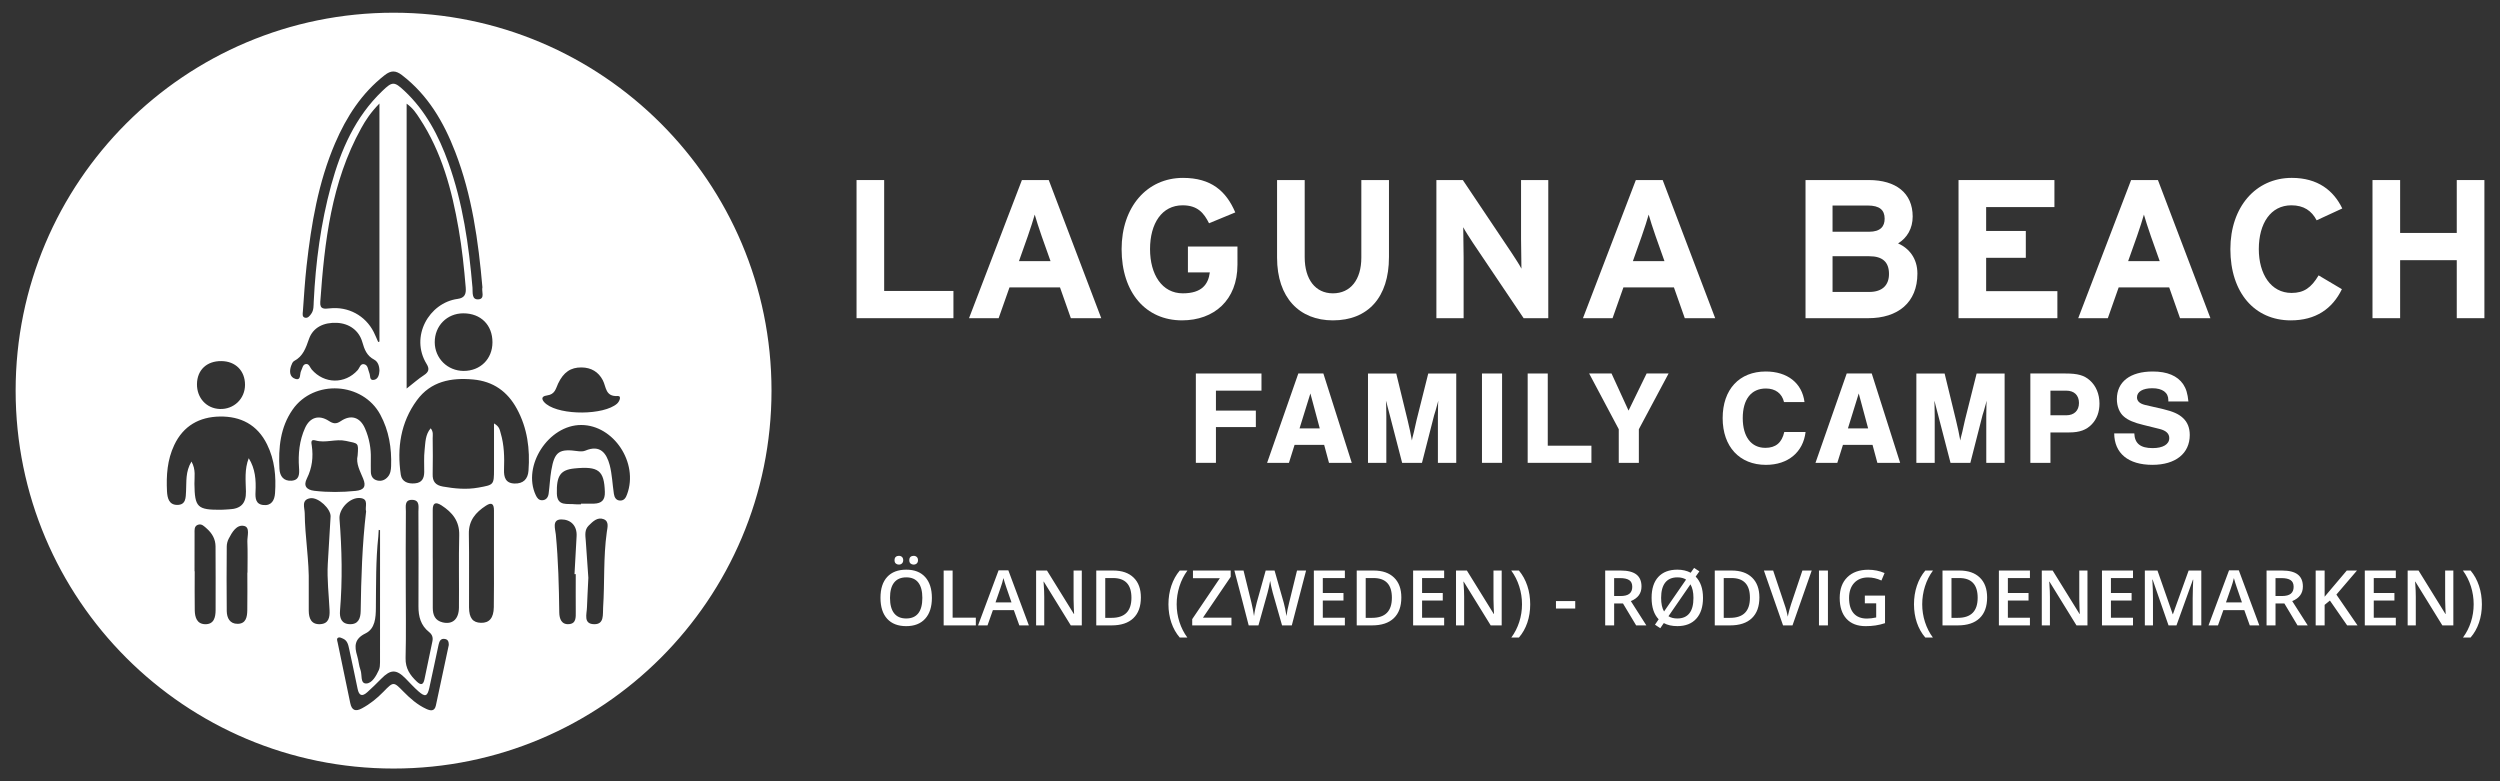 <svg xmlns="http://www.w3.org/2000/svg" xmlns:xlink="http://www.w3.org/1999/xlink" id="Laag_1" x="0px" y="0px" width="226.77px" height="70.871px" viewBox="0 0 226.77 70.871" xml:space="preserve"><rect x="0" y="0" width="226.77" height="70.871" fill="#333333" stroke="none"/><polygon fill="#FFFFFF" points="86.484,28.862 77.695,28.862 77.695,16.332 80.201,16.332 80.201,26.392 86.484,26.392 "></polygon><g>	<path fill="#FFFFFF" d="M95.292,23.688l-0.806-2.272c-0.251-0.734-0.501-1.486-0.627-1.951c-0.125,0.465-0.376,1.217-0.626,1.951  l-0.805,2.272H95.292z M99.892,28.862h-2.757l-0.984-2.792h-4.582l-0.984,2.792h-2.686l4.797-12.53h2.435L99.892,28.862z"></path>	<path fill="#FFFFFF" d="M112.247,24.012c0,3.222-2.13,5.047-5.03,5.047c-3.275,0-5.478-2.506-5.478-6.462  c0-3.813,2.291-6.461,5.567-6.461c2.561,0,3.92,1.198,4.744,3.132l-2.381,0.984c-0.465-0.931-1.038-1.629-2.398-1.629  c-1.879,0-2.953,1.646-2.953,3.974c0,2.31,1.091,4.01,2.972,4.01c1.718,0,2.308-0.805,2.451-1.897h-1.987v-2.345h4.494V24.012z"></path>	<path fill="#FFFFFF" d="M125.99,23.331c0,3.634-1.897,5.729-5.085,5.729c-3.023,0-5.065-2.041-5.065-5.692v-7.035h2.507v6.999  c0,2.005,0.967,3.275,2.559,3.275c1.594,0,2.578-1.234,2.578-3.239v-7.035h2.507V23.331z"></path>	<path fill="#FFFFFF" d="M140.442,28.862h-2.237l-4.602-6.838c-0.303-0.466-0.715-1.092-0.876-1.415c0,0.466,0.035,2.041,0.035,2.74  v5.513h-2.47v-12.53h2.398l4.439,6.623c0.305,0.465,0.716,1.092,0.877,1.414c0-0.466-0.035-2.04-0.035-2.738v-5.299h2.47V28.862z"></path>	<path fill="#FFFFFF" d="M150.981,23.688l-0.806-2.272c-0.251-0.734-0.502-1.486-0.627-1.951c-0.125,0.465-0.375,1.217-0.627,1.951  l-0.805,2.272H150.981z M155.581,28.862h-2.758l-0.984-2.792h-4.582l-0.984,2.792h-2.686l4.797-12.53h2.435L155.581,28.862z"></path>	<path fill="#FFFFFF" d="M171.347,24.853c0-1.073-0.573-1.611-1.79-1.611h-3.33v3.24h3.33  C170.774,26.481,171.347,25.837,171.347,24.853 M170.952,19.84c0-0.787-0.447-1.198-1.539-1.198h-3.187v2.38h3.313  C170.576,21.021,170.952,20.538,170.952,19.84 M173.924,24.816c0,2.632-1.772,4.046-4.456,4.046h-5.693v-12.53h5.746  c2.434,0,3.974,1.163,3.974,3.312c0,1.073-0.501,1.934-1.324,2.434C173.172,22.525,173.924,23.438,173.924,24.816"></path></g><polygon fill="#FFFFFF" points="186.621,28.862 177.654,28.862 177.654,16.332 186.353,16.332 186.353,18.784 180.159,18.784  180.159,20.95 183.757,20.95 183.757,23.385 180.159,23.385 180.159,26.41 186.621,26.41 "></polygon><g>	<path fill="#FFFFFF" d="M195.904,23.688l-0.806-2.272c-0.251-0.734-0.501-1.486-0.628-1.951c-0.123,0.465-0.375,1.217-0.625,1.951  l-0.806,2.272H195.904z M200.503,28.862h-2.756l-0.984-2.792h-4.583l-0.983,2.792h-2.686l4.797-12.53h2.434L200.503,28.862z"></path>	<path fill="#FFFFFF" d="M212.464,18.909l-2.327,1.074c-0.448-0.859-1.163-1.36-2.291-1.36c-1.88,0-2.954,1.646-2.954,3.974  c0,2.256,1.092,3.974,2.972,3.974c1.128,0,1.79-0.482,2.452-1.593l2.113,1.253c-0.859,1.772-2.363,2.829-4.637,2.829  c-3.276,0-5.479-2.506-5.479-6.463c0-3.813,2.292-6.462,5.568-6.462C210.243,16.135,211.677,17.28,212.464,18.909"></path></g><polygon fill="#FFFFFF" points="225.355,28.862 222.848,28.862 222.848,23.6 217.711,23.6 217.711,28.862 215.204,28.862  215.204,16.332 217.711,16.332 217.711,21.13 222.848,21.13 222.848,16.332 225.355,16.332 "></polygon><polygon fill="#FFFFFF" points="114.426,35.435 110.295,35.435 110.295,37.245 113.915,37.245 113.915,38.739 110.295,38.739  110.295,41.983 108.473,41.983 108.473,33.879 114.426,33.879 "></polygon><path fill="#FFFFFF" d="M118.862,35.689l-0.983,3.172h1.834L118.862,35.689z M117.428,40.354l-0.511,1.629h-1.98l2.831-8.104h2.272 l2.576,8.104h-2.066l-0.438-1.629H117.428z"></path><g>	<path fill="#FFFFFF" d="M127.185,41.983l-1.117-4.313c-0.086-0.364-0.158-0.62-0.207-0.789c-0.061-0.256-0.072-0.305-0.146-0.535  c0.024,0.291,0.024,0.498,0.024,0.632l0.012,0.777v4.229h-1.664v-8.104h2.563l1.032,4.241c0.158,0.631,0.293,1.299,0.389,1.834  c0.037-0.158,0.049-0.243,0.049-0.255l0.134-0.522c0.024-0.146,0.073-0.328,0.122-0.547c0.061-0.255,0.121-0.51,0.121-0.535  l1.057-4.216h2.539v8.104h-1.664v-4.229l0.012-0.777c0-0.158,0-0.341,0.025-0.632c-0.135,0.486-0.219,0.813-0.256,0.923  c-0.072,0.219-0.109,0.377-0.121,0.389l-1.105,4.326H127.185z"></path></g><rect x="134.427" y="33.879" fill="#FFFFFF" width="1.823" height="8.104"></rect><polygon fill="#FFFFFF" points="140.394,40.428 144.355,40.428 144.355,41.983 138.572,41.983 138.572,33.879 140.394,33.879 "></polygon><polygon fill="#FFFFFF" points="148.657,41.983 146.834,41.983 146.834,38.934 144.149,33.879 146.179,33.879 147.722,37.245  149.361,33.879 151.354,33.879 148.657,38.934 "></polygon><g>	<path fill="#FFFFFF" d="M161.823,36.467c-0.183-0.777-0.777-1.227-1.64-1.227c-1.337,0-2.102,0.984-2.102,2.686  c0,1.688,0.765,2.697,2.053,2.697c0.936,0,1.494-0.463,1.713-1.435h1.932c-0.219,1.834-1.592,2.978-3.596,2.978  c-2.395,0-3.925-1.652-3.925-4.24c0-2.601,1.507-4.229,3.912-4.229c1.956,0,3.294,1.045,3.511,2.771H161.823z"></path></g><path fill="#FFFFFF" d="M168.603,35.689l-0.982,3.172h1.834L168.603,35.689z M167.17,40.354l-0.511,1.629h-1.98l2.832-8.104h2.271 l2.576,8.104h-2.066l-0.438-1.629H167.17z"></path><g>	<path fill="#FFFFFF" d="M176.927,41.983l-1.117-4.313c-0.086-0.364-0.158-0.62-0.207-0.789c-0.061-0.256-0.072-0.305-0.146-0.535  c0.024,0.291,0.024,0.498,0.024,0.632l0.012,0.777v4.229h-1.664v-8.104h2.563l1.032,4.241c0.158,0.631,0.292,1.299,0.389,1.834  c0.037-0.158,0.049-0.243,0.049-0.255l0.134-0.522c0.024-0.146,0.073-0.328,0.122-0.547c0.061-0.255,0.121-0.51,0.121-0.535  l1.057-4.216h2.539v8.104h-1.664v-4.229l0.012-0.777c0-0.158,0-0.341,0.025-0.632c-0.135,0.486-0.219,0.813-0.256,0.923  c-0.072,0.219-0.109,0.377-0.121,0.389l-1.105,4.326H176.927z"></path>	<path fill="#FFFFFF" d="M187.425,37.67c0.718,0,1.154-0.425,1.154-1.118c0-0.704-0.437-1.117-1.154-1.117h-1.434v2.235H187.425z   M185.991,41.983h-1.822v-8.104h3.184c1.106,0,1.689,0.158,2.211,0.62c0.559,0.497,0.875,1.239,0.875,2.114  c0,0.741-0.23,1.385-0.692,1.87c-0.485,0.511-1.105,0.742-2.042,0.742h-1.713V41.983z"></path>	<path fill="#FFFFFF" d="M196.685,36.419v-0.134c0-0.681-0.535-1.069-1.457-1.069c-0.863,0-1.386,0.315-1.386,0.826  c0,0.34,0.243,0.571,0.741,0.692l1.64,0.377c0.899,0.219,1.397,0.438,1.786,0.802c0.414,0.376,0.62,0.898,0.62,1.543  c0,1.677-1.288,2.709-3.391,2.709c-2.187,0-3.45-1.045-3.463-2.854h1.823c0.036,0.923,0.559,1.336,1.664,1.336  c0.936,0,1.508-0.34,1.508-0.911c0-0.401-0.292-0.68-0.876-0.826l-1.47-0.364c-0.863-0.206-1.397-0.438-1.762-0.754  c-0.414-0.34-0.645-0.936-0.645-1.591c0-1.567,1.203-2.503,3.257-2.503c1.312,0,2.235,0.389,2.758,1.154  c0.267,0.401,0.401,0.838,0.474,1.567H196.685z"></path>	<path fill="#FFFFFF" d="M224.865,53.136c-0.175-0.526-0.429-0.987-0.763-1.384h-0.697c0.315,0.429,0.557,0.906,0.725,1.435  c0.168,0.527,0.251,1.068,0.251,1.625c0,0.554-0.082,1.088-0.249,1.606c-0.167,0.517-0.407,0.987-0.721,1.412h0.691  c0.331-0.382,0.585-0.829,0.761-1.345c0.176-0.515,0.264-1.07,0.264-1.667C225.126,54.221,225.039,53.66,224.865,53.136   M222.539,51.752h-0.745v2.606c0,0.185,0.007,0.439,0.021,0.768s0.022,0.518,0.027,0.569h-0.021l-2.439-3.943h-0.988v4.976h0.738  v-2.587c0-0.35-0.015-0.735-0.047-1.157l-0.017-0.221h0.027l2.446,3.965h0.997V51.752z M217.32,56.036h-2.001v-1.562h1.874v-0.682  h-1.874v-1.354h2.001v-0.688h-2.814v4.976h2.814V56.036z M211.929,53.933c0.377-0.433,0.999-1.159,1.867-2.181h-0.925l-1.345,1.589  c-0.22,0.252-0.441,0.514-0.663,0.786v-2.375h-0.813v4.976h0.813v-1.862l0.479-0.391l1.563,2.253h0.942L211.929,53.933z   M207.212,54.74l1.19,1.987h0.927l-1.406-2.202c0.644-0.264,0.967-0.705,0.967-1.323c0-0.486-0.154-0.849-0.463-1.09  c-0.31-0.24-0.785-0.36-1.427-0.36h-1.405v4.976h0.813V54.74H207.212z M206.407,52.439h0.539c0.369,0,0.646,0.061,0.83,0.184  c0.184,0.122,0.275,0.324,0.275,0.605c0,0.277-0.084,0.485-0.256,0.626c-0.17,0.141-0.443,0.211-0.823,0.211h-0.565V52.439z   M201.913,54.645l0.449-1.297c0.117-0.331,0.207-0.636,0.269-0.915c0.022,0.09,0.063,0.233,0.124,0.429  c0.06,0.195,0.107,0.338,0.142,0.429l0.466,1.354H201.913z M204.938,56.728l-1.86-4.996h-0.886l-1.861,4.996h0.857l0.487-1.382  h1.902l0.496,1.382H204.938z M197.424,56.728l1.493-4.148h0.027c-0.009,0.084-0.02,0.323-0.031,0.721  c-0.014,0.397-0.02,0.72-0.02,0.967v2.461h0.783v-4.976h-1.15l-1.423,3.958h-0.021l-1.381-3.958h-1.147v4.976h0.738v-2.42  c0-0.54-0.02-1.119-0.058-1.735h0.027l1.442,4.155H197.424z M193.48,56.036h-2.002v-1.562h1.875v-0.682h-1.875v-1.354h2.002v-0.688  h-2.814v4.976h2.814V56.036z M189.351,51.752h-0.744v2.606c0,0.185,0.006,0.439,0.02,0.768s0.023,0.518,0.027,0.569h-0.02  l-2.441-3.943h-0.986v4.976h0.738v-2.587c0-0.35-0.016-0.735-0.047-1.157l-0.018-0.221h0.027l2.447,3.965h0.996V51.752z   M184.131,56.036h-2.001v-1.562h1.875v-0.682h-1.875v-1.354h2.001v-0.688h-2.815v4.976h2.815V56.036z M177.593,56.043h-0.578v-3.61  h0.705c1.113,0,1.67,0.596,1.67,1.786C179.39,55.436,178.791,56.043,177.593,56.043 M179.587,52.392  c-0.439-0.427-1.056-0.64-1.848-0.64h-1.538v4.976h1.392c0.857,0,1.516-0.217,1.971-0.652c0.457-0.434,0.684-1.062,0.684-1.884  C180.247,53.418,180.029,52.818,179.587,52.392 M173.876,56.479c0.176,0.515,0.43,0.966,0.764,1.352h0.69  c-0.312-0.42-0.551-0.89-0.719-1.409c-0.167-0.52-0.251-1.056-0.251-1.609s0.084-1.096,0.251-1.625  c0.168-0.53,0.409-1.009,0.726-1.435h-0.697c-0.332,0.395-0.586,0.854-0.762,1.378c-0.176,0.524-0.264,1.087-0.264,1.688  C173.615,55.41,173.702,55.964,173.876,56.479 M169.156,54.726h1.03v1.283c-0.299,0.065-0.58,0.1-0.843,0.1  c-0.522,0-0.923-0.159-1.2-0.476s-0.417-0.778-0.417-1.387c0-0.578,0.155-1.034,0.463-1.368c0.31-0.333,0.729-0.5,1.259-0.5  c0.404,0,0.809,0.093,1.213,0.279l0.285-0.678c-0.465-0.2-0.957-0.299-1.477-0.299c-0.809,0-1.441,0.226-1.902,0.679  c-0.461,0.452-0.691,1.079-0.691,1.88c0,0.813,0.204,1.441,0.613,1.887c0.408,0.446,0.988,0.67,1.742,0.67  c0.319,0,0.617-0.021,0.893-0.063c0.276-0.04,0.563-0.109,0.863-0.207v-2.498h-1.831V54.726z M165.808,51.752h-0.813v4.976h0.813  V51.752z M162.456,54.832c-0.039,0.108-0.09,0.276-0.15,0.503c-0.061,0.228-0.107,0.427-0.137,0.6  c-0.018-0.114-0.058-0.287-0.119-0.52c-0.061-0.232-0.119-0.422-0.174-0.569l-1.037-3.094h-0.838l1.736,4.976h0.857l1.743-4.976  h-0.845L162.456,54.832z M156.936,56.043h-0.579v-3.61h0.705c1.113,0,1.671,0.596,1.671,1.786  C158.733,55.436,158.134,56.043,156.936,56.043 M158.929,52.392c-0.439-0.427-1.056-0.64-1.847-0.64h-1.539v4.976h1.393  c0.857,0,1.515-0.217,1.97-0.652c0.457-0.434,0.685-1.062,0.685-1.884C159.59,53.418,159.37,52.818,158.929,52.392 M151.05,52.844  c0.248-0.314,0.615-0.473,1.104-0.473c0.315,0,0.578,0.067,0.786,0.201l-1.997,2.893c-0.178-0.298-0.266-0.709-0.266-1.232  C150.677,53.623,150.802,53.159,151.05,52.844 M153.241,55.631c-0.246,0.313-0.611,0.47-1.094,0.47  c-0.316,0-0.584-0.067-0.804-0.204l1.994-2.893c0.182,0.309,0.272,0.719,0.272,1.229C153.611,54.853,153.488,55.318,153.241,55.631   M153.811,52.303l0.337-0.477l-0.482-0.313l-0.307,0.438c-0.352-0.186-0.754-0.278-1.205-0.278c-0.751,0-1.328,0.22-1.733,0.66  s-0.608,1.07-0.608,1.892c0,0.855,0.215,1.506,0.641,1.95l-0.334,0.49l0.48,0.319l0.32-0.466c0.335,0.184,0.744,0.276,1.229,0.276  c0.741,0,1.314-0.225,1.72-0.675c0.405-0.449,0.607-1.078,0.607-1.889C154.475,53.397,154.253,52.755,153.811,52.303   M147.219,54.74l1.192,1.987h0.925l-1.405-2.202c0.645-0.264,0.966-0.705,0.966-1.323c0-0.486-0.153-0.849-0.462-1.09  c-0.309-0.24-0.784-0.36-1.426-0.36h-1.406v4.976h0.813V54.74H147.219z M146.415,52.439h0.539c0.369,0,0.646,0.061,0.83,0.184  c0.184,0.122,0.275,0.324,0.275,0.605c0,0.277-0.085,0.485-0.256,0.626c-0.17,0.141-0.444,0.211-0.822,0.211h-0.566V52.439z   M142.886,54.519h-1.748v0.681h1.748V54.519z M138.541,53.136c-0.175-0.526-0.429-0.987-0.763-1.384h-0.697  c0.315,0.429,0.557,0.906,0.725,1.435c0.168,0.527,0.252,1.068,0.252,1.625c0,0.554-0.084,1.088-0.25,1.606  c-0.167,0.517-0.406,0.987-0.72,1.412h0.69c0.331-0.382,0.585-0.829,0.761-1.345c0.176-0.515,0.263-1.07,0.263-1.667  C138.802,54.221,138.716,53.66,138.541,53.136 M136.216,51.752h-0.745v2.606c0,0.185,0.007,0.439,0.021,0.768  s0.022,0.518,0.027,0.569h-0.02l-2.441-3.943h-0.986v4.976h0.738v-2.587c0-0.35-0.016-0.735-0.048-1.157l-0.017-0.221h0.027  l2.447,3.965h0.996V51.752z M130.996,56.036h-2.002v-1.562h1.876v-0.682h-1.876v-1.354h2.002v-0.688h-2.815v4.976h2.815V56.036z   M124.458,56.043h-0.578v-3.61h0.705c1.113,0,1.67,0.596,1.67,1.786C126.255,55.436,125.656,56.043,124.458,56.043 M126.452,52.392  c-0.439-0.427-1.056-0.64-1.848-0.64h-1.538v4.976h1.392c0.858,0,1.515-0.217,1.971-0.652c0.456-0.434,0.684-1.062,0.684-1.884  C127.113,53.418,126.893,52.818,126.452,52.392 M121.991,56.036h-2.002v-1.562h1.875v-0.682h-1.875v-1.354h2.002v-0.688h-2.814  v4.976h2.814V56.036z M118.472,51.752h-0.823l-0.708,2.893c-0.129,0.501-0.211,0.914-0.245,1.239  c-0.089-0.538-0.173-0.942-0.251-1.212l-0.832-2.92h-0.806l-0.81,2.906c-0.041,0.147-0.087,0.34-0.137,0.579  c-0.05,0.237-0.088,0.453-0.111,0.646c-0.049-0.356-0.128-0.768-0.238-1.232l-0.713-2.899h-0.83l0.654,2.483l0.643,2.492h0.885  l0.824-2.954c0.033-0.114,0.076-0.286,0.127-0.518s0.088-0.42,0.111-0.565c0.011,0.096,0.044,0.266,0.098,0.509  c0.055,0.244,0.101,0.431,0.137,0.561l0.845,2.968h0.884L118.472,51.752z M111.703,56.029h-2.586l2.518-3.706v-0.571h-3.424v0.697  h2.44l-2.508,3.713v0.565h3.56V56.029z M106.251,56.479c0.175,0.515,0.429,0.966,0.762,1.352h0.69  c-0.311-0.42-0.55-0.89-0.718-1.409c-0.167-0.52-0.252-1.056-0.252-1.609s0.084-1.096,0.252-1.625  c0.168-0.53,0.41-1.009,0.725-1.435h-0.698c-0.331,0.395-0.585,0.854-0.761,1.378c-0.175,0.524-0.264,1.087-0.264,1.688  C105.989,55.41,106.076,55.964,106.251,56.479 M100.834,56.043h-0.579v-3.61h0.704c1.114,0,1.671,0.596,1.671,1.786  C102.63,55.436,102.031,56.043,100.834,56.043 M102.827,52.392c-0.44-0.427-1.056-0.64-1.848-0.64h-1.539v4.976h1.393  c0.857,0,1.514-0.217,1.97-0.652c0.456-0.434,0.684-1.062,0.684-1.884C103.488,53.418,103.268,52.818,102.827,52.392   M98.128,51.752h-0.746v2.606c0,0.185,0.007,0.439,0.021,0.768c0.014,0.328,0.022,0.518,0.027,0.569h-0.02l-2.441-3.943h-0.986  v4.976h0.738v-2.587c0-0.35-0.016-0.735-0.048-1.157l-0.017-0.221h0.027l2.446,3.965h0.998V51.752z M90.301,54.645l0.448-1.297  c0.119-0.331,0.208-0.636,0.27-0.915c0.022,0.09,0.063,0.233,0.125,0.429c0.06,0.195,0.107,0.338,0.141,0.429l0.467,1.354H90.301z   M93.326,56.728l-1.862-4.996h-0.884l-1.862,4.996h0.857l0.487-1.382h1.902l0.497,1.382H93.326z M88.516,56.728v-0.698H86.41  v-4.277h-0.813v4.976H88.516z M82.594,51.115c0.076,0.065,0.168,0.099,0.278,0.099c0.115,0,0.21-0.036,0.286-0.106  c0.075-0.072,0.112-0.17,0.112-0.292c0-0.125-0.036-0.222-0.109-0.292s-0.169-0.106-0.289-0.106c-0.109,0-0.202,0.031-0.278,0.094  s-0.114,0.165-0.114,0.305C82.48,50.95,82.517,51.05,82.594,51.115 M81.256,51.115c0.076,0.065,0.168,0.099,0.277,0.099  c0.118,0,0.213-0.036,0.286-0.109c0.073-0.072,0.109-0.169,0.109-0.289c0-0.125-0.036-0.222-0.107-0.292  c-0.071-0.07-0.167-0.106-0.288-0.106c-0.109,0-0.202,0.031-0.277,0.094c-0.076,0.063-0.114,0.165-0.114,0.305  C81.142,50.95,81.18,51.05,81.256,51.115 M81.103,52.844c0.248-0.314,0.616-0.473,1.104-0.473c0.483,0,0.847,0.158,1.091,0.473  c0.244,0.315,0.366,0.779,0.366,1.389c0,0.62-0.123,1.086-0.369,1.398c-0.246,0.313-0.611,0.47-1.094,0.47  c-0.486,0-0.852-0.158-1.099-0.475c-0.248-0.316-0.371-0.78-0.371-1.394C80.73,53.623,80.854,53.159,81.103,52.844 M83.923,52.344  c-0.404-0.447-0.976-0.67-1.715-0.67c-0.751,0-1.329,0.22-1.734,0.66s-0.607,1.07-0.607,1.892s0.201,1.455,0.604,1.9  c0.403,0.446,0.98,0.67,1.731,0.67c0.742,0,1.315-0.225,1.721-0.675c0.405-0.449,0.607-1.078,0.607-1.889  C84.529,53.42,84.326,52.791,83.923,52.344"></path></g><g>	<path fill="#FFFFFF" d="M56.886,44.823c-0.109,0.313-0.26,0.584-0.624,0.582c-0.376-0.002-0.53-0.287-0.578-0.61  c-0.132-0.871-0.161-1.766-0.379-2.609c-0.29-1.084-0.869-1.874-2.207-1.311c-0.188,0.082-0.431,0.08-0.637,0.053  c-1.747-0.251-2.161,0.027-2.455,1.748c-0.116,0.69-0.146,1.399-0.239,2.097c-0.043,0.327-0.221,0.597-0.593,0.603  c-0.293,0.005-0.459-0.2-0.576-0.462c-1.248-2.659,1.165-6.376,4.131-6.363C55.662,38.558,57.933,41.982,56.886,44.823   M55.041,48.271c-0.321,2.27-0.184,4.557-0.333,6.829c-0.042,0.632,0.123,1.537-0.813,1.52c-1.002-0.016-0.669-0.919-0.652-1.535  c0.027-0.789,0.074-1.577,0.125-2.673c-0.062-0.92-0.144-2.144-0.235-3.368c-0.038-0.485-0.129-0.979,0.266-1.369  c0.374-0.37,0.802-0.804,1.362-0.579C55.275,47.3,55.096,47.861,55.041,48.271 M52.699,45.745c-0.179,0-0.359,0.017-0.533-0.004  c-0.679-0.09-1.62,0.227-1.654-0.959c-0.045-1.641,0.33-2.16,1.587-2.29c2.203-0.219,2.702,0.184,2.766,2.124  c0.027,0.748-0.293,1.048-0.987,1.07c-0.391,0.008-0.79,0-1.179,0V45.745z M52.225,52.08c0,1.138-0.009,2.273,0.001,3.416  c0.002,0.489,0.045,1.062-0.605,1.118c-0.695,0.063-0.884-0.498-0.891-1.053c-0.029-2.363-0.089-4.726-0.313-7.08  c-0.045-0.488-0.377-1.356,0.489-1.365c0.83-0.007,1.466,0.542,1.394,1.554c-0.069,1.135-0.123,2.27-0.188,3.408  C52.15,52.078,52.186,52.078,52.225,52.08 M47.939,42.698c-0.055,0.758-0.471,1.179-1.257,1.162  c-0.835-0.021-0.985-0.578-0.963-1.265c0.04-1.118,0.019-2.227-0.305-3.31c-0.084-0.268-0.087-0.585-0.603-0.877v4.152  c-0.002,1.44-0.02,1.415-1.419,1.67c-1.088,0.196-2.149,0.092-3.223-0.096c-0.664-0.121-0.945-0.453-0.922-1.136  c0.026-1.081,0.011-2.162,0.001-3.246c-0.001-0.281,0.079-0.585-0.183-0.903c-0.497,0.588-0.474,1.299-0.548,1.952  c-0.075,0.667-0.032,1.345-0.036,2.016c-0.004,0.572-0.211,0.973-0.837,1.027c-0.619,0.062-1.191-0.136-1.288-0.776  c-0.356-2.429-0.018-4.75,1.463-6.765c1.258-1.714,3.095-2.064,5.098-1.881c1.813,0.165,3.111,1.079,3.97,2.662  C47.844,38.844,48.085,40.734,47.939,42.698 M44.805,50.781h-0.002c0,1.436,0.014,2.864-0.011,4.301  c-0.014,0.978-0.412,1.436-1.17,1.412c-0.73-0.02-1.07-0.424-1.077-1.397c-0.014-2.219,0.027-4.446-0.016-6.664  c-0.024-1.222,0.619-1.958,1.549-2.563c0.545-0.358,0.73-0.132,0.728,0.438C44.801,47.799,44.805,49.291,44.805,50.781   M41.63,55.126c-0.016,1.048-0.595,1.542-1.477,1.329c-0.698-0.165-0.895-0.676-0.897-1.32v-4.474h-0.003  c0-1.461,0.006-2.919-0.001-4.385c-0.005-0.66,0.251-0.781,0.795-0.435c0.985,0.638,1.641,1.425,1.608,2.709  C41.599,50.742,41.653,52.936,41.63,55.126 M36.805,53.128c-0.002-2.25-0.008-4.497,0.011-6.745  c0.001-0.436-0.152-1.06,0.577-1.043c0.708,0.022,0.56,0.639,0.561,1.073c0.012,2.867,0.018,5.729,0.004,8.588  c-0.005,0.929,0.211,1.736,0.964,2.332c0.285,0.226,0.375,0.5,0.299,0.849c-0.244,1.145-0.481,2.286-0.717,3.433  c-0.11,0.518-0.324,0.564-0.7,0.207c-0.611-0.576-1.033-1.194-1.014-2.119C36.845,57.513,36.805,55.319,36.805,53.128   M39.537,63.997c-0.123,0.556-0.494,0.481-0.879,0.303c-0.811-0.374-1.46-0.954-2.084-1.588c-0.878-0.898-0.889-0.894-1.798,0.042  c-0.575,0.592-1.21,1.103-1.936,1.494c-0.581,0.318-0.93,0.207-1.07-0.476c-0.374-1.831-0.766-3.66-1.144-5.497  c-0.031-0.157-0.138-0.375,0.09-0.448c0.111-0.039,0.277,0.049,0.404,0.104c0.404,0.183,0.471,0.569,0.553,0.94  c0.258,1.204,0.521,2.404,0.764,3.605c0.126,0.636,0.414,0.734,0.879,0.312c0.434-0.388,0.851-0.802,1.263-1.218  c0.855-0.869,1.369-0.876,2.211-0.025c0.387,0.397,0.764,0.813,1.182,1.178c0.599,0.518,0.794,0.447,0.969-0.319  c0.292-1.312,0.561-2.632,0.847-3.947c0.07-0.296,0.188-0.578,0.586-0.496c0.295,0.058,0.332,0.287,0.336,0.542  C40.322,60.332,39.933,62.168,39.537,63.997 M28.52,44.521c-0.738-0.087-1.016-0.462-0.681-1.124  c0.477-0.958,0.59-1.94,0.443-2.977c-0.036-0.237-0.137-0.608,0.338-0.468c0.915,0.265,1.819-0.165,2.769,0.044  c1.114,0.247,1.145,0.119,1.052,1.313c-0.175,0.743,0.22,1.415,0.502,2.112c0.288,0.698,0.083,1.028-0.675,1.106  C31.017,44.655,29.77,44.666,28.52,44.521 M29.894,55.35c0.028,0.633-0.067,1.229-0.854,1.267c-0.812,0.041-1.028-0.535-1.034-1.22  c-0.006-0.791,0-1.58,0-2.371c0.053-2.174-0.347-4.319-0.366-6.483c-0.004-0.479-0.346-1.221,0.514-1.35  c0.738-0.105,1.87,0.979,1.833,1.661c-0.083,1.425-0.176,2.857-0.254,4.287C29.655,52.547,29.828,53.948,29.894,55.35   M33.156,57.454c0.873-0.425,0.933-1.423,0.939-2.317c0.023-2.158-0.013-4.318,0.22-6.469c0.02-0.205,0.027-0.405,0.037-0.603  c0.043,0.01,0.085,0.018,0.122,0.027c0,4.001,0.007,8.001-0.003,11.996c-0.001,0.229-0.013,0.486-0.105,0.688  c-0.245,0.535-0.618,1.208-1.144,1.222c-0.567,0.013-0.358-0.791-0.521-1.22c-0.153-0.408-0.17-0.856-0.299-1.275  C32.134,58.62,32.137,57.949,33.156,57.454 M30.795,47.067c-0.071-0.907,0.94-1.966,1.854-1.893  c0.854,0.064,0.428,0.793,0.559,1.221c-0.355,3.011-0.448,6.024-0.491,9.034c-0.011,0.648-0.207,1.208-0.975,1.19  c-0.768-0.016-0.955-0.563-0.9-1.225C31.073,52.613,31.014,49.845,30.795,47.067 M26.446,43.604  c-0.705,0.049-1.065-0.393-1.099-1.084c-0.096-1.897,0.067-3.747,1.198-5.369c1.927-2.759,6.357-2.502,7.953,0.462  c0.784,1.455,1.036,3.025,0.979,4.663c-0.012,0.347-0.057,0.708-0.305,0.985c-0.246,0.28-0.571,0.412-0.944,0.324  c-0.397-0.093-0.575-0.379-0.589-0.772c-0.01-0.349-0.002-0.7-0.002-1.264c0.022-0.795-0.123-1.772-0.532-2.695  c-0.446-1.019-1.274-1.28-2.197-0.652c-0.424,0.288-0.697,0.228-1.086-0.026c-0.897-0.576-1.712-0.326-2.151,0.642  c-0.517,1.143-0.636,2.365-0.547,3.604C27.164,42.985,27.169,43.551,26.446,43.604 M24.948,44.736  c-0.044,0.639-0.321,1.15-1.054,1.074c-0.711-0.067-0.744-0.629-0.715-1.198c0.053-1.062-0.019-2.097-0.616-3.049  c-0.393,1-0.276,2.02-0.254,3.017c0.025,1.104-0.484,1.577-1.521,1.619c-0.247,0.01-0.491,0.041-0.737,0.041  c-2.154,0.016-2.386-0.225-2.414-2.35c-0.01-0.623,0.147-1.281-0.267-2.025c-0.562,0.931-0.442,1.822-0.492,2.682  c-0.031,0.581,0.003,1.261-0.815,1.253c-0.738-0.01-0.881-0.625-0.914-1.23c-0.072-1.443,0.021-2.857,0.656-4.198  c0.83-1.762,2.298-2.557,4.131-2.589c1.886-0.032,3.406,0.729,4.289,2.528C24.921,41.724,25.054,43.209,24.948,44.736   M22.45,51.938h-0.014c0,1.139,0.016,2.275-0.005,3.419c-0.009,0.595-0.111,1.222-0.873,1.229c-0.712,0.008-0.981-0.535-0.99-1.16  c-0.023-1.951-0.013-3.907,0-5.862c0.002-0.234,0.069-0.493,0.179-0.703c0.304-0.587,0.717-1.305,1.396-1.154  c0.563,0.126,0.277,0.924,0.295,1.417C22.477,50.059,22.45,51.001,22.45,51.938 M18.582,56.62  c-0.727-0.031-0.901-0.635-0.916-1.243c-0.021-1.184-0.004-2.369-0.004-3.561h-0.017c0-1.143-0.006-2.294,0.004-3.44  c0.003-0.277-0.052-0.618,0.269-0.76c0.37-0.162,0.613,0.136,0.85,0.341c0.481,0.429,0.779,0.954,0.783,1.611  c0.006,1.924,0.016,3.847,0.006,5.775C19.553,55.989,19.414,56.653,18.582,56.62 M20.075,32.754  c1.288,0.009,2.153,0.878,2.15,2.155c-0.003,1.267-1.016,2.238-2.291,2.189c-1.209-0.045-2.084-1.005-2.067-2.262  C17.883,33.56,18.756,32.74,20.075,32.754 M26.406,33.187c0.059-0.162,0.138-0.371,0.271-0.44c0.822-0.43,1.066-1.193,1.353-2.006  c0.367-1.044,1.339-1.518,2.552-1.455c1.09,0.056,1.982,0.682,2.284,1.744c0.19,0.669,0.405,1.241,1.073,1.591  c0.343,0.183,0.476,0.579,0.48,1.01c-0.021,0.342-0.104,0.744-0.485,0.824c-0.445,0.094-0.326-0.381-0.431-0.617  c-0.125-0.285-0.106-0.703-0.454-0.796c-0.362-0.096-0.426,0.33-0.608,0.534c-1.149,1.282-3.031,1.258-4.165-0.057  c-0.164-0.189-0.235-0.553-0.546-0.496c-0.279,0.052-0.301,0.395-0.42,0.626c-0.139,0.269,0.019,0.88-0.511,0.721  C26.268,34.211,26.233,33.68,26.406,33.187 M34.418,9.391v21.594c-0.04,0.01-0.075,0.025-0.114,0.036  c-0.135-0.304-0.259-0.616-0.409-0.912c-0.758-1.486-2.306-2.324-3.991-2.138c-0.486,0.052-0.906,0.106-0.852-0.589  c0.387-5.45,0.997-10.85,3.713-15.753C33.172,10.89,33.638,10.184,34.418,9.391 M27.474,28.236  c0.098-1.371,0.184-2.741,0.334-4.107c0.427-3.816,1.063-7.589,2.592-11.148c1.033-2.395,2.409-4.538,4.503-6.17  c0.558-0.433,0.985-0.435,1.548-0.006c2.362,1.809,3.793,4.26,4.837,6.963c1.528,3.942,2.099,8.077,2.471,12.292  c-0.097,0.356,0.251,1.022-0.327,1.09c-0.678,0.08-0.537-0.65-0.574-1.061c-0.33-3.855-0.871-7.668-2.186-11.332  c-0.88-2.448-2.062-4.713-3.991-6.519c-0.919-0.859-1.093-0.865-2.011,0.024c-2.45,2.35-3.75,5.331-4.628,8.529  c-0.944,3.454-1.41,6.985-1.584,10.558c-0.02,0.376,0.012,0.771-0.218,1.101c-0.135,0.193-0.307,0.421-0.554,0.372  C27.38,28.765,27.458,28.449,27.474,28.236 M38.7,33.021c0.274,0.442,0.194,0.725-0.245,1.011c-0.508,0.329-0.968,0.741-1.57,1.212  V9.402c0.589,0.418,0.879,0.883,1.177,1.338c2.005,3.046,2.928,6.482,3.539,10.022c0.308,1.758,0.495,3.532,0.643,5.315  c0.051,0.603-0.096,0.95-0.734,1.036C38.93,27.458,37.163,30.529,38.7,33.021 M44.67,31.056c-0.004,1.504-1.096,2.587-2.603,2.589  c-1.468,0.004-2.629-1.14-2.633-2.604c-0.005-1.491,1.119-2.622,2.594-2.62C43.613,28.421,44.677,29.48,44.67,31.056   M49.639,35.865c0.705-0.095,0.773-0.612,0.986-1.073c0.49-1.03,1.142-1.474,2.13-1.463c0.87,0.013,1.525,0.398,1.924,1.16  c0.318,0.605,0.218,1.507,1.36,1.433c0.359-0.021,0.168,0.487-0.074,0.699c-1.2,1.039-5.06,1.073-6.402,0.04  C49.217,36.398,48.923,35.959,49.639,35.865 M35.702,1.153C16.764,1.153,1.418,16.5,1.418,35.434s15.347,34.279,34.284,34.279  c18.93,0,34.28-15.345,34.28-34.279S54.632,1.153,35.702,1.153"></path></g></svg>